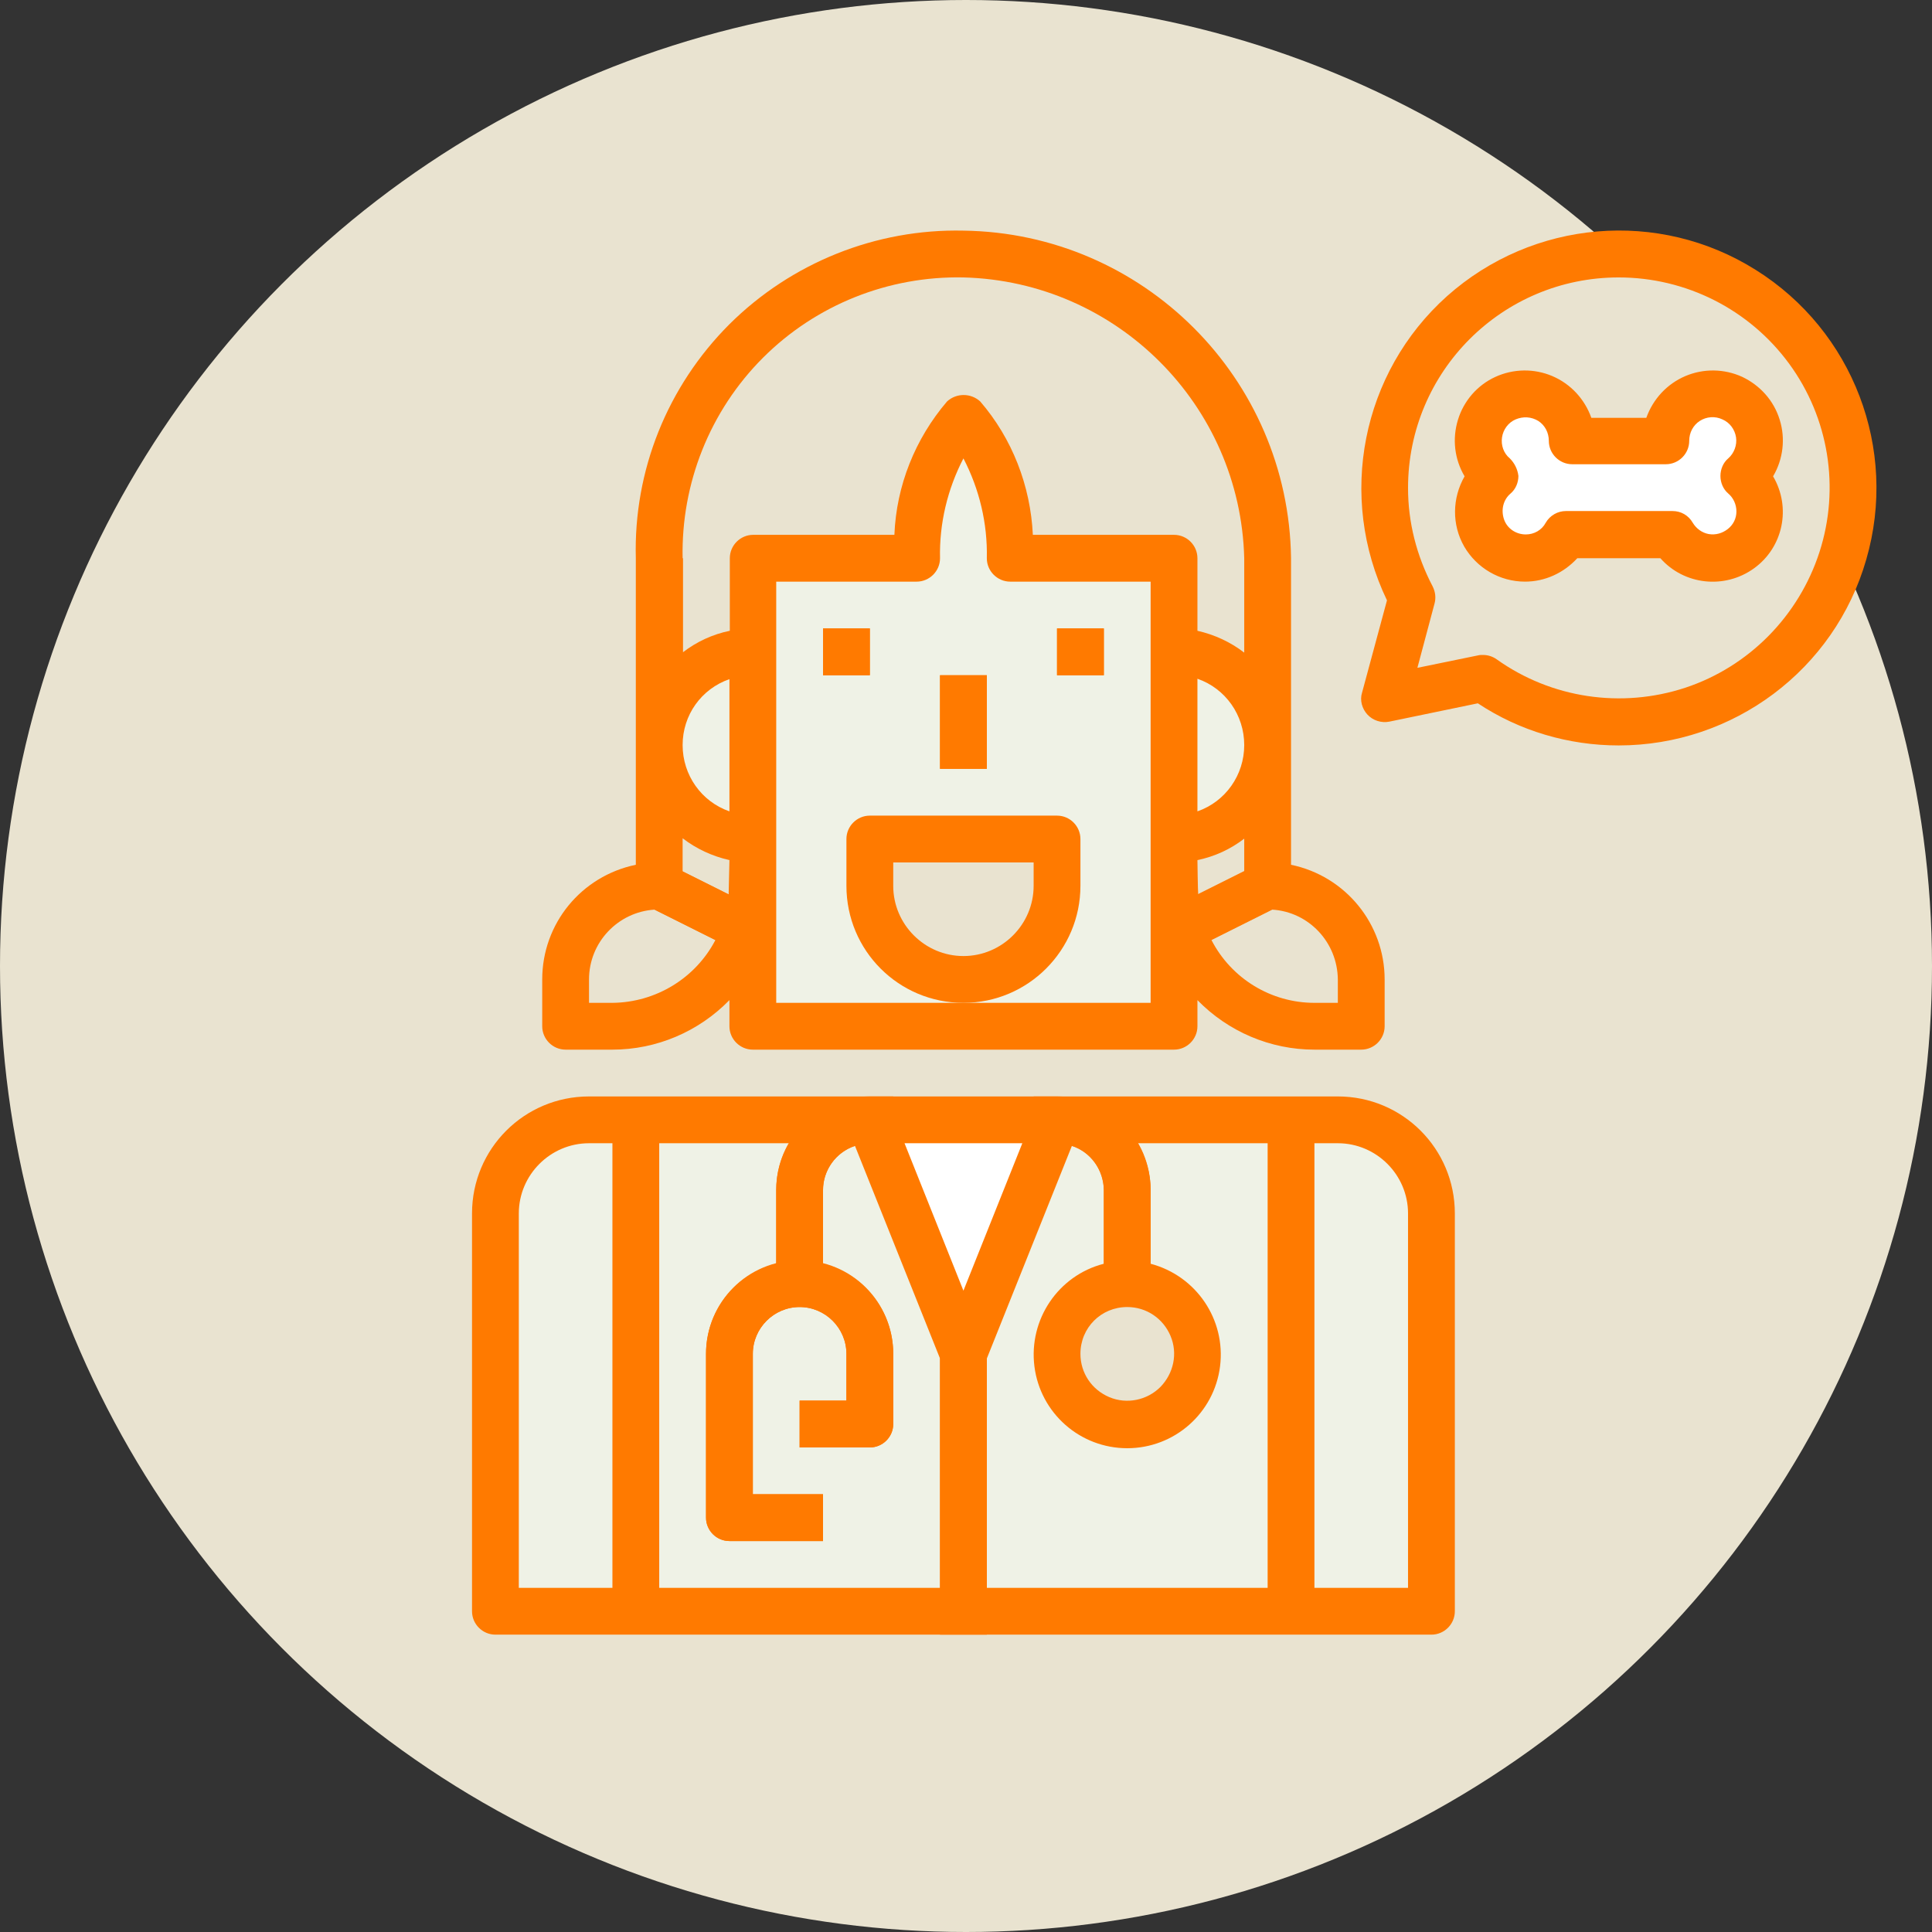 <svg xmlns="http://www.w3.org/2000/svg" fill="none" viewBox="0 0 176 176" height="176" width="176">
<rect x="0" y="0" width="176" height="176" fill="#333333" stroke="none"/>
<circle fill="#E9E3D0" r="88" cy="88" cx="88"></circle>
<path fill="#E9E3D0" d="M115.478 80.697V50.853C115.194 35.647 102.972 23.425 87.766 23.141C80.376 22.963 73.199 25.805 67.977 31.064C62.754 36.286 59.876 43.463 60.054 50.853V80.697C55.328 80.697 51.527 84.499 51.527 89.224V93.487H55.79C62.86 93.487 68.581 87.767 68.581 80.697V50.853H83.502C83.289 46.199 84.817 41.651 87.766 38.063C90.715 41.651 92.243 46.199 92.029 50.853H106.951V80.697C106.951 87.767 112.671 93.487 119.741 93.487H124.005V89.224C124.005 84.499 120.168 80.697 115.478 80.697Z"></path>
<path fill="#EFF2E6" d="M92.029 50.853C92.242 46.199 90.715 41.651 87.766 38.063C84.817 41.651 83.289 46.199 83.502 50.853H68.581V93.487H106.951V50.853H92.029Z"></path>
<path fill="#EFF2E6" d="M117.61 102.014H57.922V146.78H117.61V102.014Z"></path>
<path fill="#EFF2E6" d="M53.658 102.014H57.922V146.78H45.132V110.541C45.132 105.816 48.933 102.014 53.658 102.014Z"></path>
<path fill="#EFF2E6" d="M130.4 146.78H117.61V102.014H121.873C126.598 102.014 130.4 105.816 130.4 110.541V146.78Z"></path>
<path fill="white" d="M87.766 123.331L79.239 102.014H96.293L87.766 123.331Z"></path>
<path fill="#FF7A00" d="M104.819 116.936H100.556V108.409C100.556 106.065 98.638 104.146 96.293 104.146H94.161V99.883H96.293C101.018 99.883 104.819 103.684 104.819 108.409V116.936Z"></path>
<path fill="#FF7A00" d="M74.976 116.936H70.712V108.409C70.712 103.684 74.514 99.883 79.239 99.883H81.371V104.146H79.239C76.894 104.146 74.976 106.065 74.976 108.409V116.936Z"></path>
<path fill="#E9E3D0" d="M109.083 123.331C109.083 126.849 106.205 129.727 102.688 129.727C99.17 129.727 96.293 126.849 96.293 123.331C96.293 119.814 99.17 116.936 102.688 116.936C106.205 116.936 109.083 119.779 109.083 123.331Z"></path>
<path fill="#FF7A00" d="M74.975 140.385H66.449C65.276 140.385 64.317 139.426 64.317 138.253V123.331C64.317 118.606 68.119 114.804 72.844 114.804C77.569 114.804 81.371 118.606 81.371 123.331V129.726C81.371 130.899 80.411 131.858 79.239 131.858H72.844V127.595H77.107V123.331C77.107 120.986 75.189 119.068 72.844 119.068C70.499 119.068 68.58 120.986 68.58 123.331V136.122H74.975V140.385Z"></path>
<path fill="#FF7A00" d="M89.898 123.332H85.634V148.912H89.898V123.332Z"></path>
<path fill="#FF7A00" d="M79.239 57.248H74.976V61.512H79.239V57.248Z"></path>
<path fill="#FF7A00" d="M100.556 57.248H96.293V61.512H100.556V57.248Z"></path>
<path fill="#EFF2E6" d="M68.581 76.434C63.855 76.434 60.054 72.632 60.054 67.907C60.054 63.182 63.855 59.38 68.581 59.38V76.434Z"></path>
<path fill="#EFF2E6" d="M106.951 59.38C111.676 59.38 115.478 63.182 115.478 67.907C115.478 72.632 111.676 76.434 106.951 76.434V59.38Z"></path>
<path fill="#FF7A00" d="M89.898 61.512H85.634V70.039H89.898V61.512Z"></path>
<path fill="#E9E3D0" d="M79.239 76.434H96.293V80.697C96.293 85.422 92.491 89.224 87.766 89.224C83.041 89.224 79.239 85.422 79.239 80.697V76.434Z"></path>
<path fill="#FF7A00" d="M105.956 83.042L114.483 78.779L116.402 82.58L107.875 86.844L105.956 83.042Z"></path>
<path fill="#FF7A00" d="M59.059 82.58L60.977 78.778L69.504 83.042L67.586 86.843L59.059 82.58Z"></path>
<path fill="#E9E3D0" d="M126.136 63.643L128.623 54.441C123.507 44.849 126.421 32.947 135.339 26.765C144.292 20.583 156.407 22.075 163.584 30.247C170.76 38.418 170.654 50.64 163.37 58.705C156.087 66.77 143.901 68.084 135.054 61.796L126.136 63.643Z"></path>
<path fill="white" d="M158.752 43.392C159.853 42.433 160.386 41.012 160.173 39.555C159.96 38.099 159.036 36.891 157.722 36.287C156.407 35.683 154.844 35.789 153.636 36.606C152.428 37.388 151.682 38.738 151.682 40.195H143.155C143.155 38.738 142.444 37.388 141.201 36.606C139.993 35.825 138.43 35.683 137.115 36.287C135.801 36.891 134.877 38.134 134.663 39.555C134.45 40.976 134.983 42.433 136.085 43.392C135.125 44.209 134.593 45.417 134.628 46.661C134.628 47.904 135.196 49.077 136.191 49.894C137.151 50.676 138.429 51.031 139.637 50.782C140.881 50.569 141.947 49.788 142.551 48.722H152.25C152.89 49.823 153.955 50.569 155.163 50.782C156.407 50.995 157.65 50.676 158.645 49.894C159.604 49.112 160.173 47.904 160.209 46.661C160.244 45.382 159.711 44.209 158.752 43.392Z"></path>
<path fill="#FF7A00" d="M45.132 148.912H130.4C131.572 148.912 132.532 147.953 132.532 146.78V110.541C132.532 104.643 127.771 99.883 121.873 99.883H53.658C47.761 99.883 43 104.643 43 110.541V146.78C43 147.953 43.959 148.912 45.132 148.912ZM119.741 104.146H121.873C125.39 104.146 128.268 107.024 128.268 110.541V144.648H119.741V104.146ZM100.556 108.409V115.124C96.399 116.19 93.699 120.205 94.232 124.468C94.765 128.732 98.389 131.929 102.688 131.929C106.987 131.929 110.611 128.732 111.144 124.468C111.677 120.205 108.976 116.226 104.819 115.124V108.409C104.819 106.917 104.393 105.425 103.647 104.146H115.478V144.648H89.897V123.758L97.643 104.395C99.348 104.928 100.521 106.562 100.556 108.409ZM102.688 119.068C104.429 119.068 105.956 120.098 106.631 121.697C107.307 123.296 106.916 125.108 105.708 126.351C104.5 127.559 102.652 127.95 101.054 127.275C99.455 126.6 98.424 125.072 98.424 123.331C98.424 120.951 100.307 119.068 102.688 119.068ZM93.131 104.146L87.766 117.576L82.401 104.146H93.131ZM60.054 104.146H71.885C71.103 105.425 70.712 106.917 70.712 108.409V115.124C66.946 116.084 64.317 119.459 64.317 123.331V138.253C64.317 139.426 65.276 140.385 66.449 140.385H74.976V136.122H68.581V123.331C68.581 120.986 70.499 119.068 72.844 119.068C75.189 119.068 77.107 120.986 77.107 123.331V127.595H72.844V131.858H79.239C80.411 131.858 81.371 130.899 81.371 129.726V123.331C81.371 119.459 78.742 116.084 74.976 115.124V108.409C74.976 106.597 76.148 104.963 77.889 104.395L85.634 123.758V144.648H60.054V104.146ZM47.263 110.541C47.263 107.024 50.141 104.146 53.658 104.146H55.79V144.648H47.263V110.541Z"></path>
<path fill="#FF7A00" d="M79.239 57.248H74.976V61.512H79.239V57.248Z"></path>
<path fill="#FF7A00" d="M100.556 57.248H96.293V61.512H100.556V57.248Z"></path>
<path fill="#FF7A00" d="M89.898 61.512H85.634V70.039H89.898V61.512Z"></path>
<path fill="#FF7A00" d="M98.424 80.697V76.434C98.424 75.261 97.465 74.302 96.293 74.302H79.239C78.067 74.302 77.107 75.261 77.107 76.434V80.697C77.107 86.595 81.868 91.356 87.766 91.356C93.664 91.356 98.424 86.56 98.424 80.697ZM94.161 80.697C94.161 84.215 91.283 87.093 87.766 87.093C84.249 87.093 81.371 84.215 81.371 80.697V78.566H94.161V80.697Z"></path>
<path fill="#FF7A00" d="M51.527 95.62H55.79C59.805 95.62 63.642 93.985 66.449 91.108V93.488C66.449 94.66 67.408 95.62 68.58 95.62H106.951C108.124 95.62 109.083 94.66 109.083 93.488V91.108C111.89 93.985 115.727 95.62 119.741 95.62H124.005C125.177 95.62 126.137 94.66 126.137 93.488V89.225C126.137 84.18 122.584 79.809 117.61 78.779V50.854C117.397 34.475 104.144 21.223 87.766 21.01C79.807 20.832 72.098 23.923 66.449 29.537C60.8 35.186 57.709 42.86 57.922 50.854V78.779C52.948 79.809 49.395 84.144 49.395 89.225V93.488C49.395 94.66 50.354 95.62 51.527 95.62ZM104.819 91.356H70.712V52.986H83.502C84.675 52.986 85.634 52.026 85.634 50.854C85.563 47.692 86.309 44.565 87.766 41.758C89.222 44.565 89.969 47.692 89.897 50.854C89.897 52.026 90.857 52.986 92.029 52.986H104.819V91.356ZM109.083 78.353C110.646 78.033 112.103 77.358 113.346 76.399V79.383L109.154 81.479C109.118 81.195 109.083 78.353 109.083 78.353ZM109.083 73.912V61.832C111.641 62.72 113.346 65.136 113.346 67.872C113.346 70.608 111.641 73.024 109.083 73.912ZM121.873 89.225V91.356H119.741C115.798 91.356 112.174 89.153 110.362 85.636L115.904 82.865C119.244 83.078 121.838 85.849 121.873 89.225ZM62.185 50.854C62.043 44.032 64.672 37.424 69.504 32.592C74.336 27.76 80.944 25.131 87.766 25.273C101.728 25.629 112.991 36.891 113.346 50.854V59.452C112.103 58.492 110.646 57.817 109.083 57.462V50.854C109.083 49.681 108.124 48.722 106.951 48.722H94.09C93.877 44.245 92.207 39.947 89.294 36.571C88.441 35.79 87.126 35.79 86.274 36.571C83.36 39.982 81.655 44.245 81.477 48.722H68.616C67.444 48.722 66.484 49.681 66.484 50.854V57.462C64.921 57.782 63.464 58.457 62.221 59.416V50.854H62.185ZM66.449 61.868V73.912C63.891 73.024 62.185 70.608 62.185 67.872C62.185 65.136 63.891 62.756 66.449 61.868ZM62.185 76.363C63.429 77.323 64.885 77.998 66.449 78.353C66.449 78.353 66.378 81.231 66.378 81.479L62.185 79.383V76.363ZM53.658 89.225C53.658 85.849 56.288 83.078 59.627 82.865L65.17 85.636C63.358 89.118 59.734 91.321 55.79 91.356H53.658V89.225V89.225Z"></path>
<path fill="#FF7A00" d="M124.573 65.1C125.071 65.633 125.817 65.882 126.563 65.74L134.628 64.07C138.429 66.593 142.906 67.907 147.454 67.907C157.899 67.907 167.136 61.014 170.014 50.96C172.927 40.905 168.806 30.14 159.96 24.598C151.113 19.02 139.637 20.015 131.821 26.978C124.04 33.942 121.802 45.24 126.35 54.69L124.076 63.111C123.863 63.786 124.076 64.567 124.573 65.1ZM147.454 25.273C153.6 25.273 159.356 28.186 162.98 33.125C166.603 38.063 167.634 44.458 165.751 50.285C163.868 56.112 159.32 60.73 153.529 62.649C147.702 64.567 141.307 63.608 136.333 60.055C135.978 59.806 135.552 59.664 135.09 59.664C134.948 59.664 134.805 59.664 134.663 59.7L129.121 60.837L130.684 54.975C130.826 54.442 130.755 53.909 130.507 53.411C129.05 50.64 128.268 47.585 128.268 44.458C128.268 33.835 136.866 25.273 147.454 25.273Z"></path>
<path fill="#FF7A00" d="M138.927 52.985C140.739 52.985 142.444 52.203 143.688 50.853H151.255C153.423 53.305 157.118 53.696 159.782 51.777C162.447 49.858 163.193 46.234 161.523 43.392C162.447 41.829 162.66 39.946 162.127 38.241C161.594 36.5 160.351 35.114 158.716 34.333C157.082 33.586 155.199 33.551 153.529 34.261C151.859 34.972 150.58 36.358 149.976 38.063H144.967C144.363 36.358 143.084 34.972 141.414 34.261C139.744 33.551 137.861 33.586 136.227 34.333C134.593 35.079 133.349 36.5 132.816 38.241C132.283 39.981 132.496 41.829 133.42 43.392C132.283 45.382 132.248 47.798 133.385 49.787C134.521 51.741 136.618 52.985 138.927 52.985ZM137.541 41.758C136.973 41.296 136.724 40.55 136.831 39.839C136.937 39.129 137.399 38.489 138.074 38.205C138.749 37.921 139.495 37.956 140.135 38.347C140.739 38.738 141.094 39.413 141.094 40.159C141.094 41.332 142.053 42.291 143.226 42.291H151.753C152.925 42.291 153.884 41.332 153.884 40.159C153.884 39.413 154.24 38.738 154.844 38.347C155.448 37.956 156.229 37.885 156.904 38.205C157.579 38.489 158.041 39.129 158.148 39.839C158.254 40.55 157.97 41.296 157.437 41.758C156.975 42.149 156.727 42.753 156.727 43.357C156.727 43.961 156.975 44.565 157.437 44.956C157.899 45.346 158.183 45.95 158.183 46.59C158.183 47.229 157.899 47.798 157.402 48.189C156.904 48.579 156.3 48.757 155.661 48.651C155.057 48.544 154.524 48.153 154.204 47.62C153.813 46.945 153.138 46.554 152.357 46.554H142.657C141.911 46.554 141.201 46.945 140.81 47.62C140.455 48.295 139.744 48.686 138.998 48.686C138.11 48.686 137.293 48.153 137.008 47.3C136.724 46.448 136.937 45.524 137.612 44.956C138.074 44.565 138.323 43.961 138.323 43.357C138.252 42.753 137.968 42.184 137.541 41.758Z"></path>
</svg>
